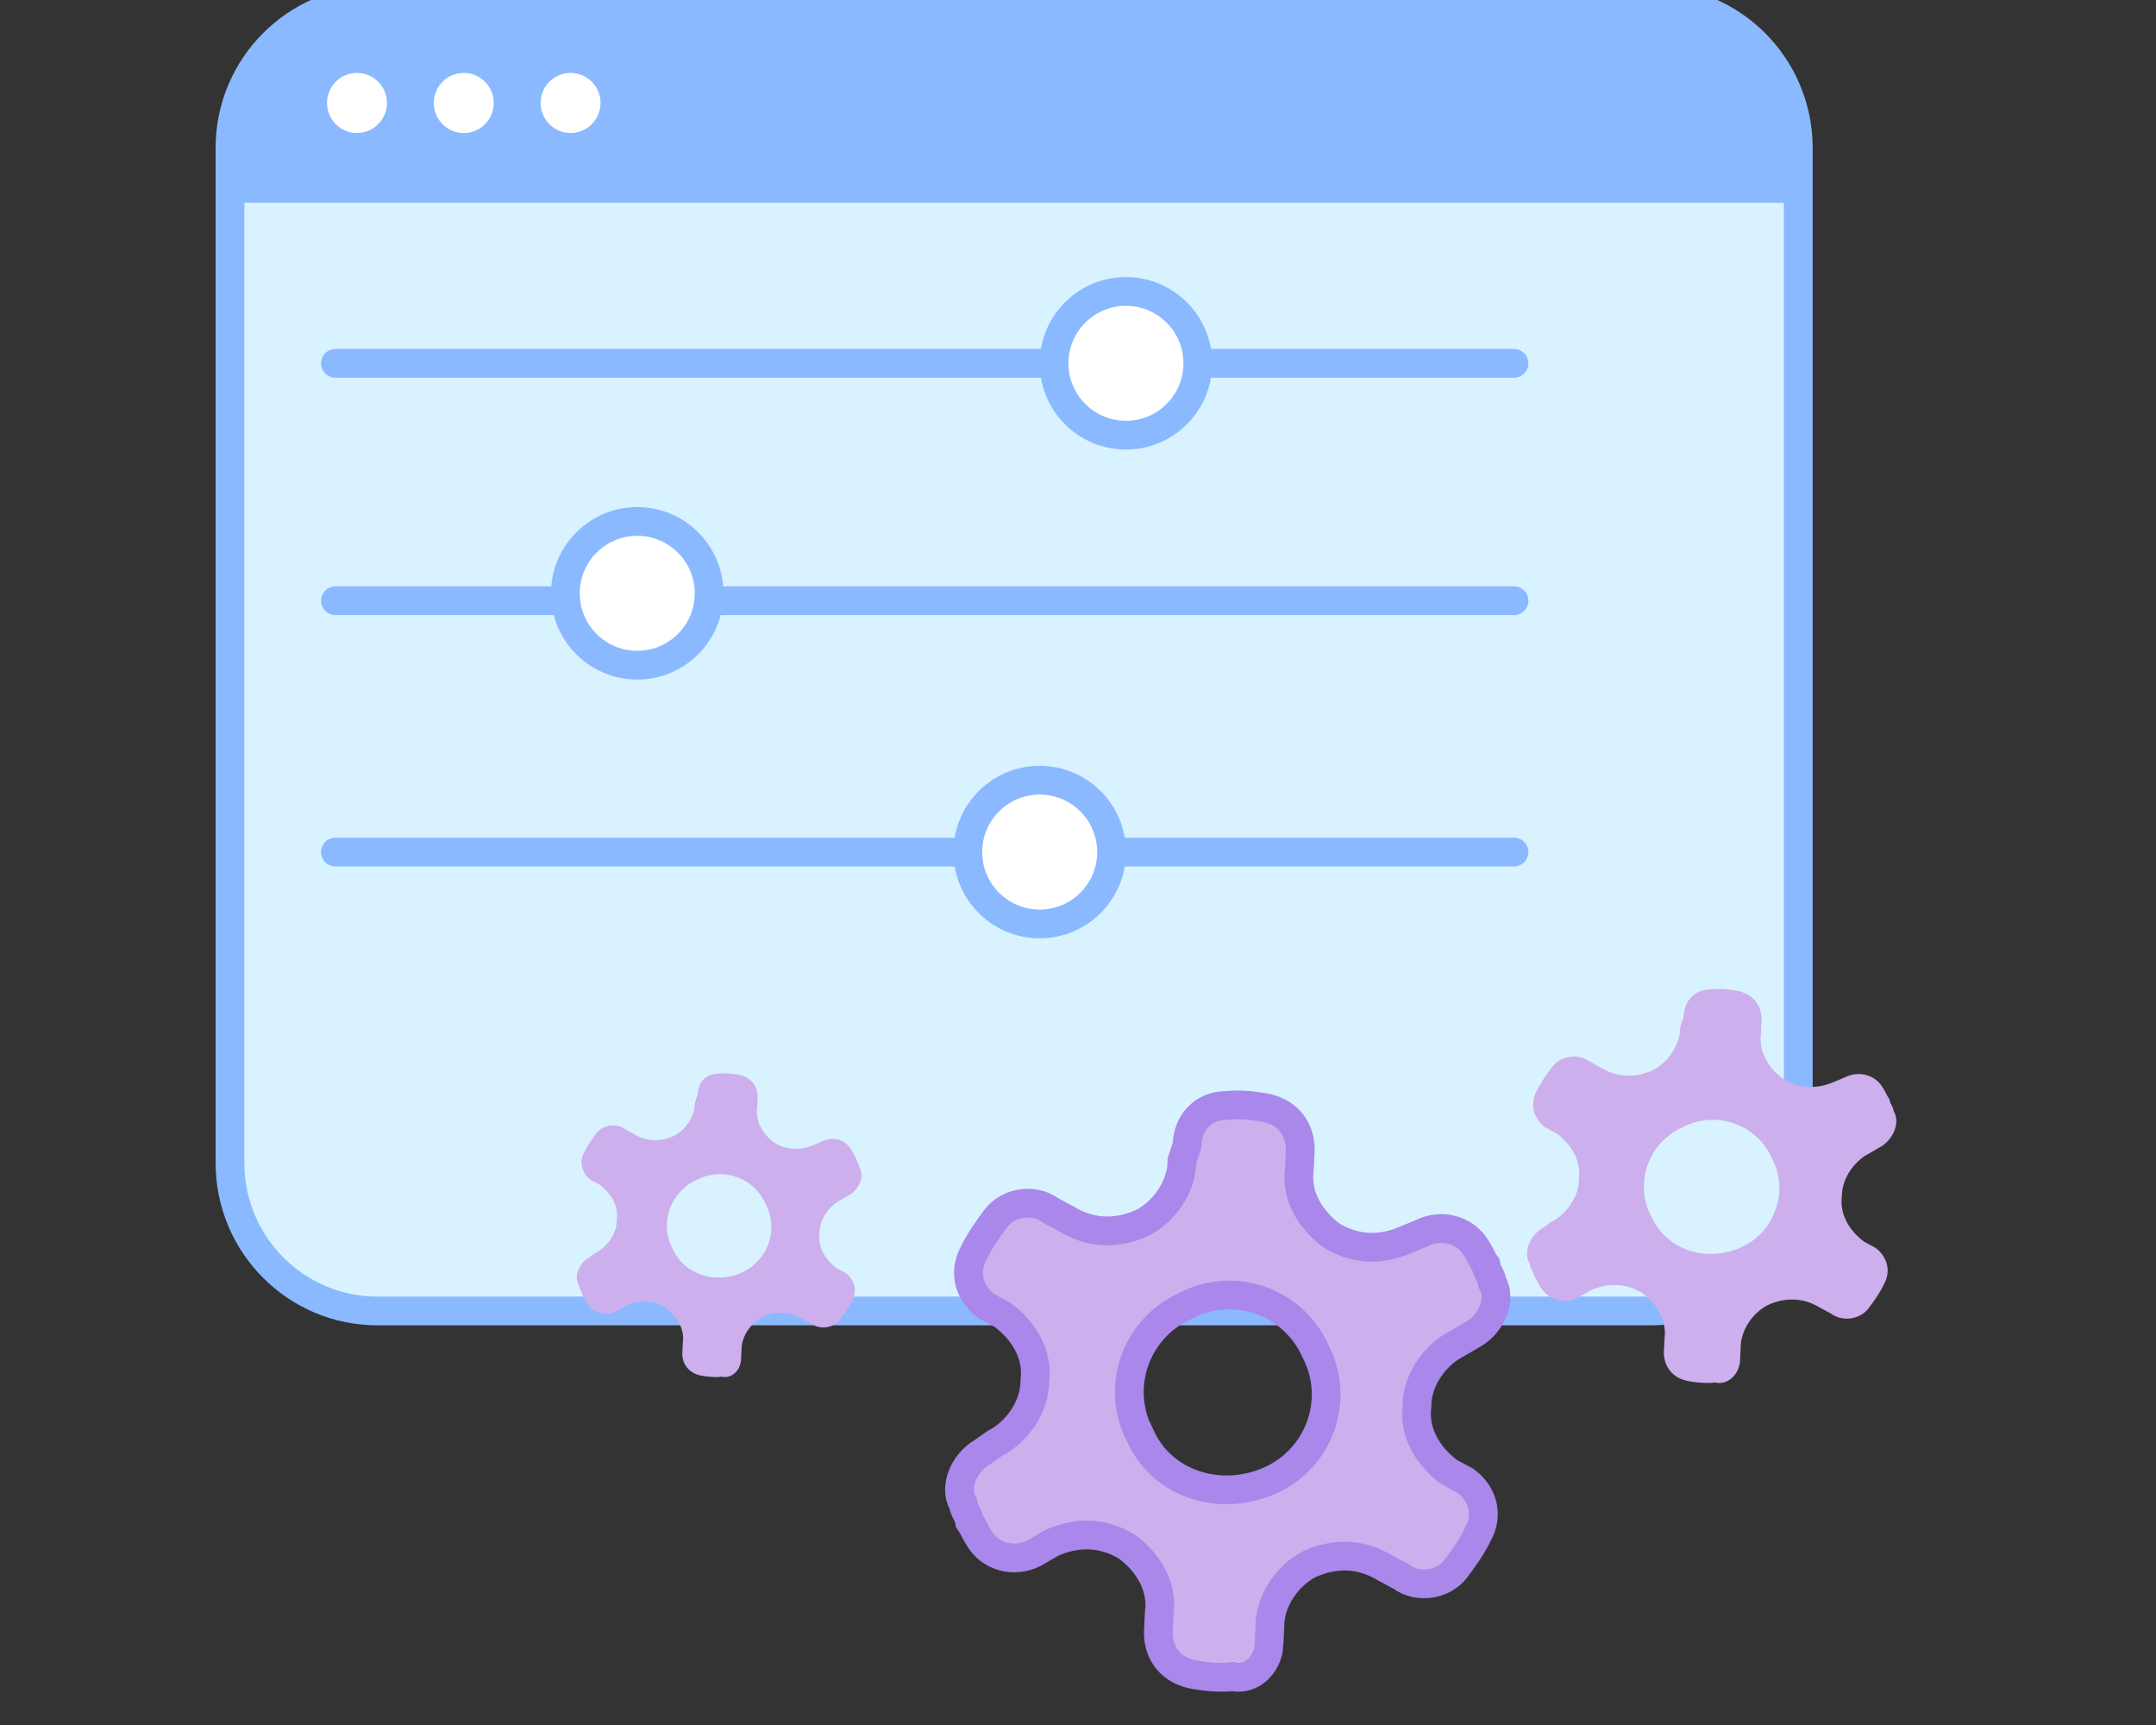 <svg width="150" height="120" fill="none" xmlns="http://www.w3.org/2000/svg"><rect width="100%" height="100%" fill="#333333" stroke="none"/><g clip-path="url(#clip0_3009_3341)"><path d="M114.842 0H26.271C20.598 0 16 4.61 16 10.295v70.608c0 5.686 4.598 10.295 10.27 10.295h88.572c5.673 0 10.271-4.61 10.271-10.295V10.295C125.113 4.609 120.515 0 114.842 0z" fill="#D8F3FF" stroke="#8BB9FF" stroke-width="2"/><path d="M125.113 14.102v-3.801C125.113 4.613 120.516 0 114.842 0H26.271C20.596 0 16 4.613 16 10.3v3.802h109.113z" fill="#8BB9FF"/><path d="M24.836 9.25c1.15 0 2.084-.935 2.084-2.088a2.086 2.086 0 00-2.084-2.089c-1.151 0-2.084.935-2.084 2.089 0 1.153.933 2.089 2.084 2.089zM32.266 9.25c1.151 0 2.084-.935 2.084-2.088a2.086 2.086 0 00-2.084-2.089c-1.15 0-2.084.935-2.084 2.089 0 1.153.933 2.089 2.084 2.089zM39.697 9.25c1.15 0 2.084-.935 2.084-2.088a2.086 2.086 0 00-2.084-2.089c-1.151 0-2.084.935-2.084 2.089 0 1.153.933 2.089 2.084 2.089z" fill="#fff"/><path d="M23.335 25.274h82m-82 16.514h82m-82 17.486h82" stroke="#8BB9FF" stroke-width="2" stroke-linecap="round"/><path d="M88.286 114.433l.066-1.31c-.01-1.819 1.292-3.574 2.746-4.313 1.71-.776 3.532-.789 5.251.253l1.134.61c1.171.865 2.956.597 3.824-.573.435-.586 1.086-1.463 1.482-2.303.831-1.425.349-2.913-.823-3.777l-1.133-.61c-1.464-1.081-2.494-2.747-2.25-4.604-.01-1.819 1.293-3.575 2.747-4.313l1.199-.7c1.199-.7 1.992-2.379 1.293-3.574-.076-.509-.369-.725-.445-1.234-.33-.47-.368-.725-.699-1.195-.699-1.195-2.343-1.729-3.797-.99l-.982.407c-1.709.776-3.531.79-5.25-.253-1.465-1.08-2.495-2.747-2.25-4.604l.066-1.31c.027-1.564-.927-2.721-2.532-3-.803-.14-1.861-.242-2.626-.127-1.568-.025-2.691 1.184-2.719 2.748l-.358 1.094c.01 1.819-1.293 3.575-2.747 4.313-1.709.776-3.532.79-5.25-.253l-1.134-.61c-1.172-.864-2.957-.597-3.825.574-.434.585-1.085 1.463-1.482 2.302-.83 1.425-.348 2.913.823 3.778l1.134.61c1.464 1.08 2.494 2.746 2.249 4.603.01 1.819-1.293 3.575-2.747 4.313l-.944.662c-1.199.699-1.992 2.379-1.292 3.574.076.509.368.725.444 1.234.33.47.369.724.7 1.195.699 1.195 2.342 1.729 3.796.991l1.2-.7c1.708-.777 3.531-.79 5.25.253 1.464 1.08 2.494 2.746 2.25 4.603l-.066 1.31c-.028 1.565.927 2.722 2.532 3.001.803.14 1.86.241 2.626.126 1.35.318 2.474-.891 2.54-2.201zm-8.94-14.522c-1.804-3.37-.333-7.491 3.086-9.044 3.38-1.808 7.507-.346 9.058 3.062 1.805 3.37.333 7.491-3.085 9.044-3.418 1.553-7.508.346-9.058-3.062z" fill="#CDAFED" stroke="#A987EB" stroke-width="2"/><path d="M51.555 94.598l.035-.695c-.006-.965.685-1.896 1.457-2.288.906-.411 1.873-.419 2.785.134l.602.324c.621.459 1.568.317 2.029-.304.23-.31.576-.776.786-1.222.44-.756.185-1.545-.437-2.004l-.601-.323c-.777-.574-1.323-1.457-1.193-2.443-.006-.965.685-1.896 1.457-2.288l.636-.37c.636-.372 1.057-1.263.686-1.897-.04-.27-.196-.385-.236-.655-.176-.25-.196-.384-.371-.634-.371-.634-1.243-.917-2.014-.526l-.521.217c-.907.412-1.874.419-2.786-.134-.777-.574-1.323-1.457-1.193-2.443l.034-.695c.015-.83-.491-1.444-1.343-1.592-.426-.074-.987-.128-1.393-.067-.831-.013-1.427.628-1.442 1.458l-.19.58c.005.966-.686 1.897-1.457 2.288-.907.412-1.874.42-2.786-.134l-.601-.323c-.622-.459-1.569-.317-2.03.304-.23.31-.575.776-.786 1.222-.44.756-.184 1.545.437 2.004l.601.323c.777.574 1.324 1.457 1.194 2.443.005.965-.686 1.896-1.458 2.287l-.5.352c-.637.37-1.057 1.262-.686 1.896.04.27.195.384.236.654.175.25.195.385.37.635.372.634 1.243.917 2.015.525l.636-.371c.907-.412 1.874-.42 2.786.134.776.573 1.323 1.457 1.193 2.442l-.035.695c-.014.83.492 1.444 1.344 1.592.425.074.987.128 1.392.067.717.169 1.313-.473 1.348-1.168zm-4.743-7.704c-.957-1.788-.177-3.974 1.637-4.798a3.475 3.475 0 014.805 1.625c.958 1.787.177 3.974-1.636 4.798-1.814.823-3.983.183-4.806-1.625z" fill="#CDAFED"/><circle cx="78.335" cy="25.274" r="5" fill="#fff" stroke="#8BB9FF" stroke-width="2"/><circle cx="44.335" cy="41.274" r="5" fill="#fff" stroke="#8BB9FF" stroke-width="2"/><circle cx="72.335" cy="59.274" r="5" fill="#fff" stroke="#8BB9FF" stroke-width="2"/><path d="M121.06 94.657l.045-.902c-.007-1.252.889-2.46 1.89-2.968 1.177-.535 2.431-.544 3.615.174l.78.42c.806.595 2.035.41 2.632-.395.299-.403.747-1.007 1.02-1.585.572-.98.24-2.005-.566-2.6l-.78-.42c-1.008-.744-1.717-1.89-1.549-3.169-.007-1.252.89-2.46 1.891-2.968l.825-.482c.826-.482 1.371-1.638.89-2.46-.052-.35-.254-.5-.306-.85-.228-.323-.254-.498-.481-.822-.482-.823-1.613-1.19-2.614-.682l-.676.28c-1.176.535-2.431.544-3.614-.174-1.008-.744-1.717-1.89-1.548-3.168l.045-.902c.019-1.077-.638-1.873-1.743-2.066-.552-.096-1.281-.166-1.807-.087-1.079-.017-1.852.815-1.871 1.892l-.247.753c.007 1.252-.89 2.46-1.891 2.968-1.176.535-2.431.544-3.614-.174l-.78-.42c-.806-.594-2.035-.41-2.633.395-.299.403-.747 1.007-1.02 1.585-.571.981-.239 2.005.567 2.6l.78.42c1.008.744 1.717 1.89 1.548 3.169.007 1.252-.889 2.46-1.89 2.968l-.65.456c-.826.481-1.371 1.637-.89 2.46.052.35.254.499.306.85.228.323.254.498.481.822.482.823 1.613 1.19 2.614.682l.825-.482c1.177-.534 2.431-.543 3.614.174 1.008.744 1.717 1.89 1.549 3.169l-.045.902c-.02 1.076.637 1.873 1.742 2.065.553.096 1.281.166 1.808.087.929.219 1.702-.613 1.748-1.515zm-6.153-9.996c-1.243-2.32-.23-5.156 2.123-6.225a4.509 4.509 0 016.235 2.108c1.242 2.32.229 5.156-2.124 6.225s-5.168.238-6.234-2.108z" fill="#CDAFED"/></g><defs><clipPath id="clip0_3009_3341"><path fill="#fff" d="M0 0h150v120H0z"/></clipPath></defs></svg>